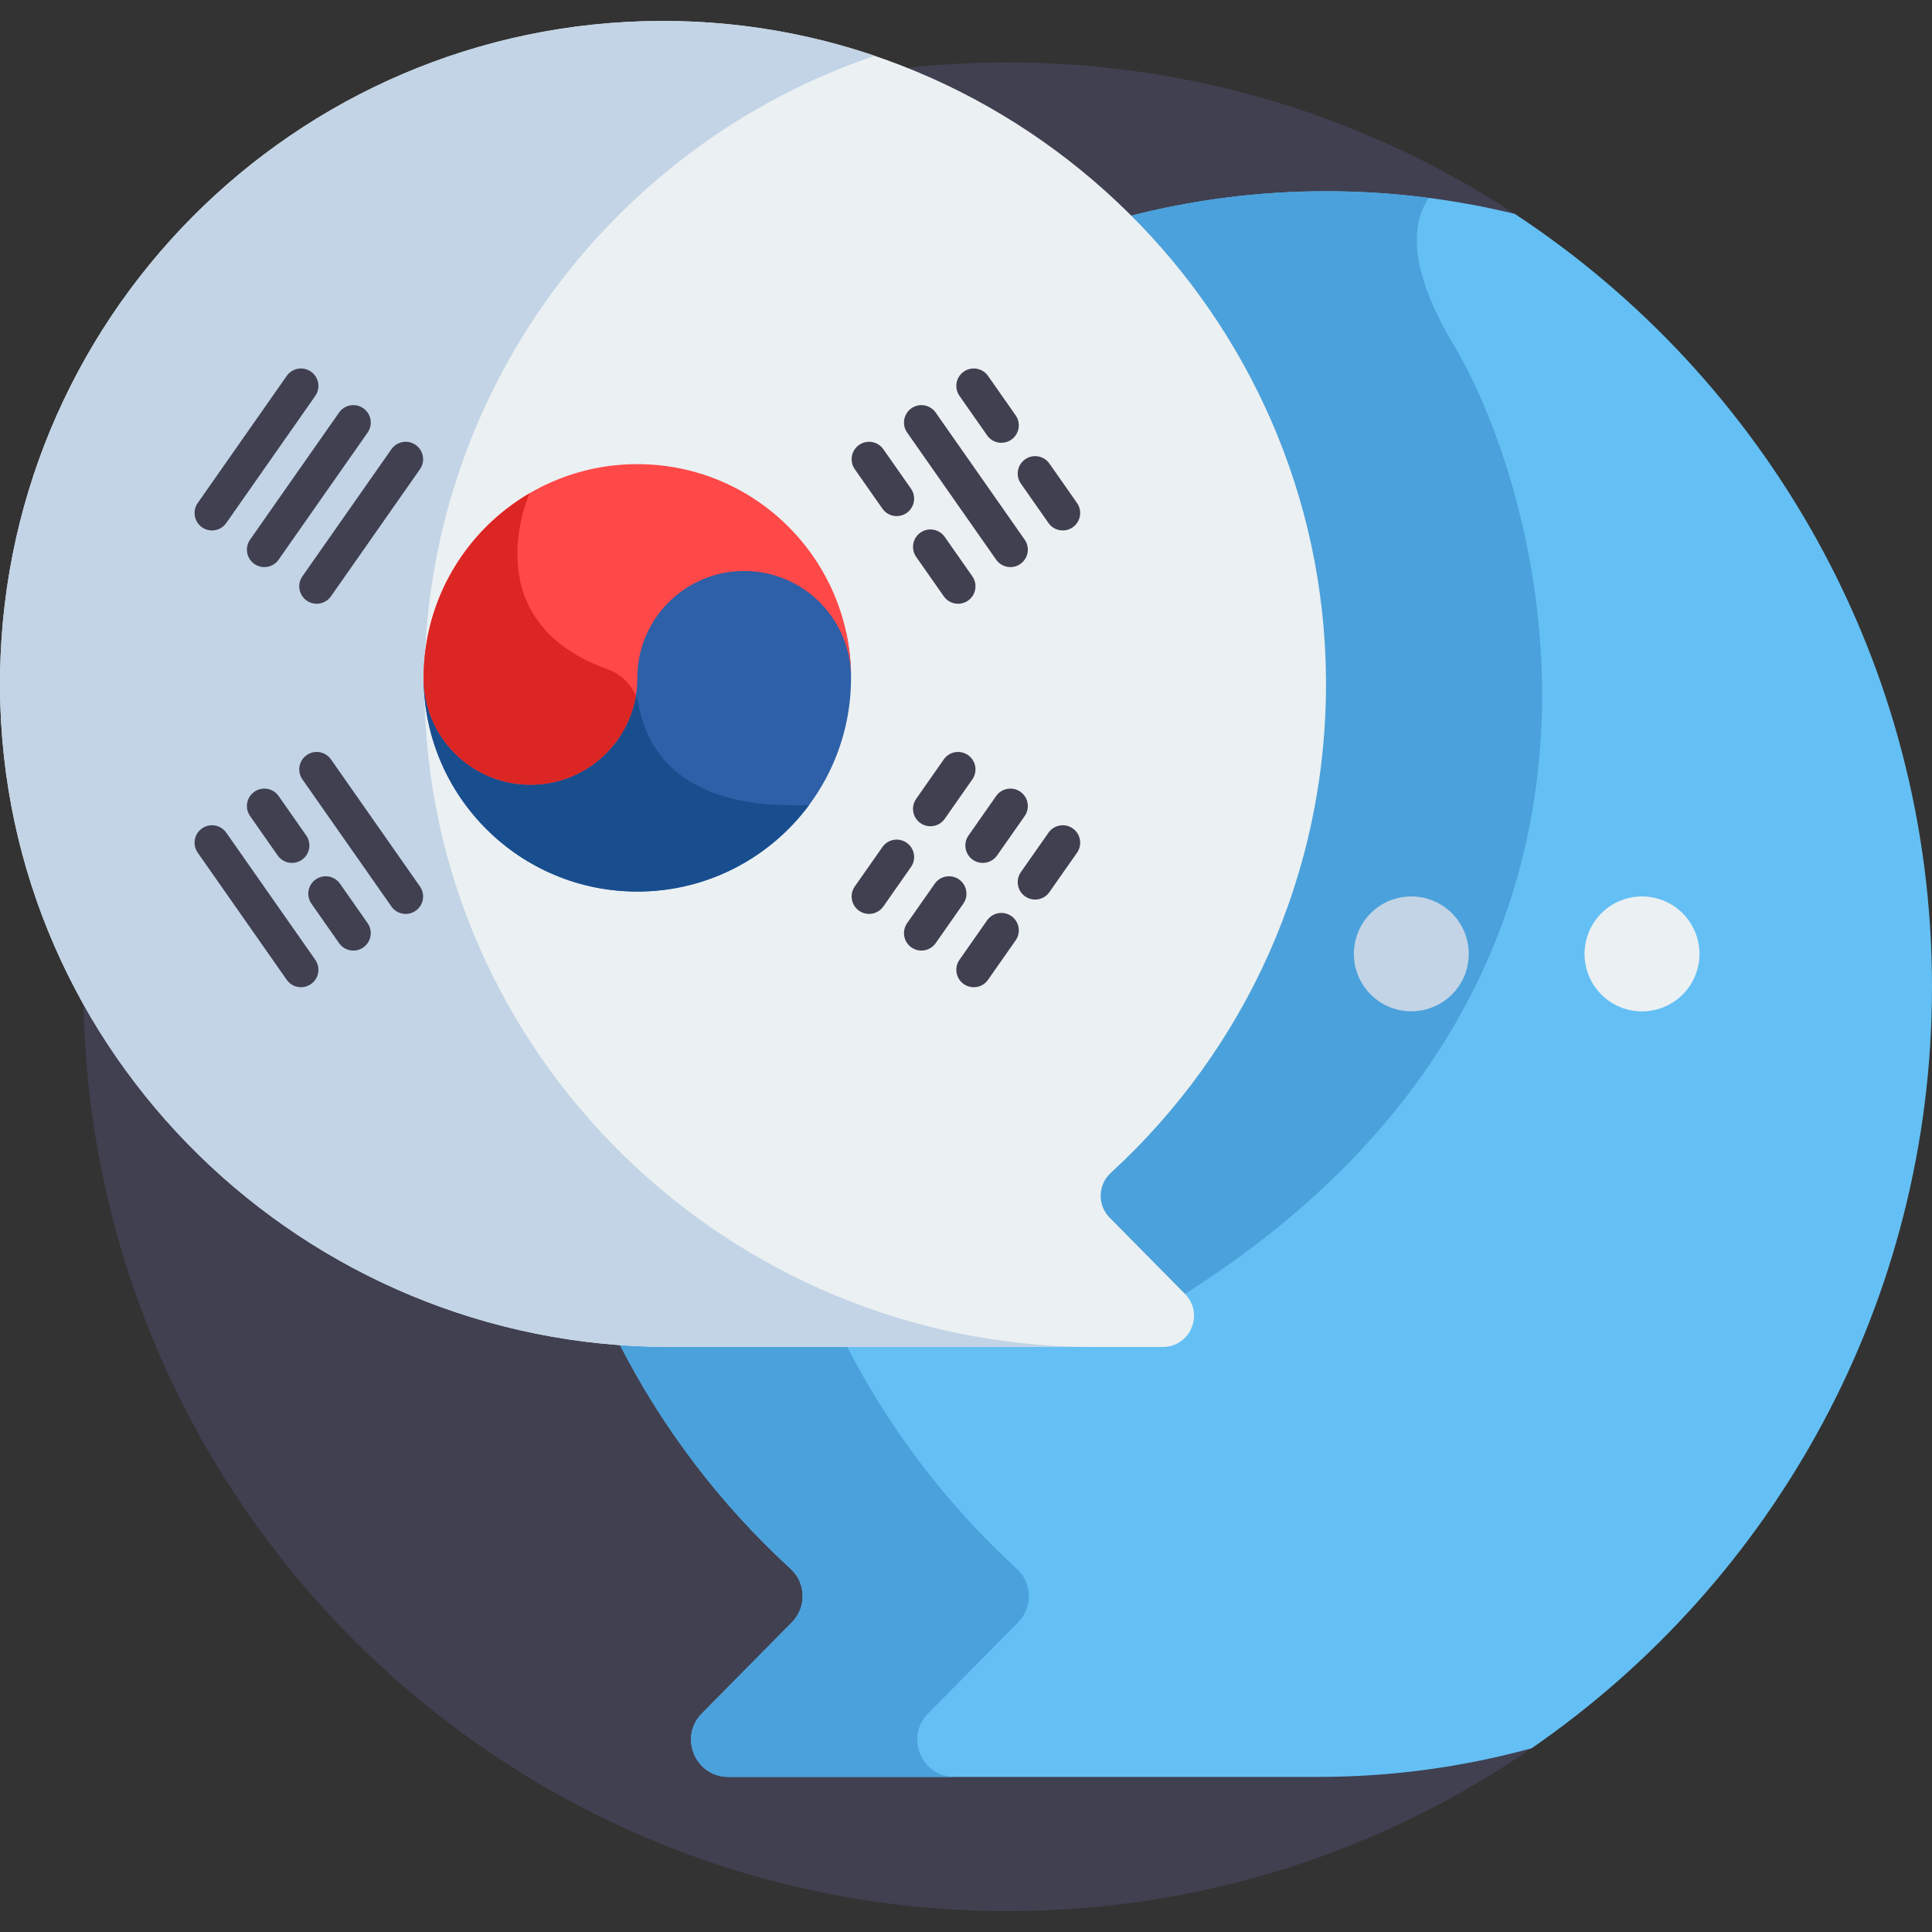 <svg id="Layer_1" enable-background="new 0 0 512.099 512.099" height="512" viewBox="0 0 512.099 512.099" width="512" xmlns="http://www.w3.org/2000/svg"><rect x="0" y="0" width="512.099" height="512.099" fill="#333333" stroke="none"/><path d="m401.51 56.699c-38.592-25.373-84.772-40.149-134.41-40.149-135.31 0-245 109.69-245 245s109.69 245 245 245c51.569 0 99.407-15.946 138.88-43.158z" fill="#404051"/><path d="m401.51 56.699c-15.85-3.872-32.4-5.96-49.432-6.008-18.434-.051-36.339 2.314-53.422 6.778 31.544 31.309 51.284 74.514 51.715 122.205.447 49.459-20.221 96.994-56.702 130.414-1.882 1.723-2.953 4.079-3.016 6.634-.064 2.565.893 4.983 2.698 6.81l19.959 20.204c2.066 2.092 2.646 5.078 1.512 7.792s-3.665 4.4-6.607 4.4h-130.804c-4.59 0-9.141-.178-13.646-.523 11.535 22.847 27.112 43.306 45.8 60.426 4.118 3.772 4.258 10.214.334 14.187l-23.867 24.161c-6.161 6.237-1.743 16.812 7.024 16.812h156.418c19.532 0 38.484-2.651 56.505-7.598 64.097-44.187 106.12-118.102 106.12-201.842 0-85.673-43.983-161.06-110.589-204.852z" fill="#64c0f4"/><path d="m245.998 454.178 23.867-24.161c3.924-3.972 3.784-10.414-.334-14.187-18.545-16.988-34.021-37.267-45.529-59.902h-46.591c-4.59 0-9.141-.178-13.646-.523 11.535 22.847 27.112 43.305 45.8 60.426 4.118 3.772 4.258 10.214.334 14.187l-23.867 24.161c-6.161 6.237-1.743 16.812 7.024 16.812h59.966c-8.767-.001-13.186-10.576-7.024-16.813z" fill="#4ba1db"/><path d="m385.434 91.631c-13.024-21.667-10.793-33.268-6.709-39.165-8.727-1.134-17.617-1.75-26.647-1.775-18.434-.051-36.339 2.314-53.422 6.778 31.544 31.309 51.284 74.514 51.715 122.205.447 49.459-20.221 96.993-56.702 130.414-1.882 1.723-2.953 4.079-3.016 6.634-.064 2.565.893 4.983 2.698 6.809l19.197 19.433h1.541c133.415-84.665 93.585-214.333 71.345-251.333z" fill="#4ba1db"/><path d="m175.233 5.55c96.234-.271 175.366 77.884 176.234 174.115.469 51.96-21.618 98.766-57.058 131.232-3.443 3.154-3.561 8.542-.279 11.863l19.959 20.204c5.153 5.216 1.458 14.059-5.874 14.059h-130.804c-96.832.002-176.715-77.623-177.406-174.453-.697-97.477 77.976-176.746 175.228-177.02z" fill="#ebf0f2"/><path d="m112.483 182.57c-.556-77.893 49.57-144.154 119.357-167.776-17.795-6.04-36.838-9.299-56.606-9.244-97.253.274-175.926 79.543-175.229 177.02.692 96.829 80.575 174.454 177.406 174.454h112.478c-96.832.001-176.715-77.625-177.406-174.454z" fill="#c2d4e6"/><ellipse cx="374.154" cy="252.82" fill="#c2d4e6" rx="15.228" ry="15.228" transform="matrix(.707 -.707 .707 .707 -69.184 338.616)"/><ellipse cx="435.064" cy="252.82" fill="#ebf0f2" rx="15.228" ry="15.228" transform="matrix(.383 -.924 .924 .383 34.997 558.016)"/><g fill="#404051"><path d="m75.997 259.704-23.589-33.689c-1.463-2.09-.955-4.97 1.134-6.433s4.97-.955 6.433 1.134l23.589 33.689c1.463 2.09.955 4.97-1.134 6.433-2.085 1.461-4.967.96-6.433-1.134z"/><path d="m103.747 240.273-23.589-33.689c-1.463-2.09-.955-4.97 1.134-6.433s4.97-.956 6.433 1.134l23.589 33.689c1.463 2.09.955 4.97-1.134 6.433-2.085 1.461-4.967.96-6.433-1.134z"/><path d="m89.872 249.989-7.32-10.454c-1.463-2.09-.955-4.97 1.134-6.433s4.97-.956 6.433 1.134l7.32 10.454c1.463 2.09.955 4.97-1.134 6.433-2.085 1.46-4.967.96-6.433-1.134z"/><path d="m73.603 226.754-7.321-10.454c-1.463-2.089-.955-4.97 1.134-6.433s4.97-.956 6.433 1.134l7.321 10.454c1.463 2.089.955 4.97-1.134 6.433-2.085 1.461-4.967.96-6.433-1.134z"/><path d="m53.542 139.763c-2.09-1.463-2.598-4.343-1.134-6.433l23.589-33.689c1.463-2.09 4.343-2.598 6.433-1.134 2.09 1.463 2.598 4.343 1.134 6.433l-23.589 33.689c-1.463 2.089-4.343 2.597-6.433 1.134z"/><path d="m81.292 159.194c-2.09-1.463-2.598-4.343-1.134-6.433l23.589-33.689c1.463-2.09 4.343-2.597 6.433-1.134s2.598 4.343 1.134 6.433l-23.589 33.689c-1.463 2.089-4.343 2.597-6.433 1.134z"/><path d="m67.417 149.478c-2.09-1.463-2.598-4.343-1.134-6.433l23.589-33.689c1.463-2.09 4.343-2.598 6.433-1.134s2.598 4.343 1.134 6.433l-23.589 33.689c-1.463 2.089-4.343 2.598-6.433 1.134z"/><path d="m241.582 251.123c-2.09-1.463-2.598-4.343-1.134-6.433l7.32-10.454c1.464-2.09 4.344-2.597 6.433-1.134 2.09 1.463 2.598 4.343 1.134 6.433l-7.32 10.454c-1.463 2.089-4.343 2.597-6.433 1.134z"/><path d="m257.851 227.888c-2.09-1.463-2.598-4.343-1.134-6.433l7.32-10.454c1.463-2.09 4.344-2.598 6.433-1.134 2.09 1.463 2.598 4.343 1.134 6.433l-7.32 10.454c-1.463 2.089-4.343 2.598-6.433 1.134z"/><path d="m227.707 241.407c-2.09-1.463-2.598-4.343-1.134-6.433l7.32-10.454c1.463-2.09 4.343-2.598 6.433-1.134 2.09 1.463 2.598 4.343 1.134 6.433l-7.32 10.454c-1.463 2.089-4.343 2.598-6.433 1.134z"/><path d="m243.976 218.173c-2.09-1.463-2.598-4.343-1.134-6.433l7.32-10.454c1.463-2.09 4.343-2.598 6.433-1.134 2.09 1.463 2.598 4.343 1.134 6.433l-7.32 10.454c-1.463 2.089-4.343 2.597-6.433 1.134z"/><path d="m255.457 260.838c-2.09-1.463-2.598-4.343-1.134-6.433l7.32-10.454c1.463-2.09 4.343-2.597 6.433-1.134s2.598 4.343 1.134 6.433l-7.32 10.454c-1.463 2.089-4.343 2.598-6.433 1.134z"/><path d="m271.726 237.604c-2.09-1.463-2.598-4.343-1.134-6.433l7.32-10.455c1.464-2.089 4.343-2.597 6.433-1.134s2.598 4.343 1.134 6.433l-7.32 10.455c-1.463 2.089-4.343 2.597-6.433 1.134z"/><path d="m277.912 138.629-7.32-10.454c-1.463-2.09-.955-4.97 1.134-6.433s4.97-.955 6.433 1.134l7.32 10.454c1.463 2.09.955 4.97-1.134 6.433-2.084 1.46-4.967.96-6.433-1.134z"/><path d="m261.643 115.394-7.32-10.455c-1.463-2.09-.955-4.97 1.134-6.433s4.97-.956 6.433 1.134l7.32 10.455c1.463 2.09.955 4.97-1.134 6.433-2.084 1.461-4.967.96-6.433-1.134z"/><path d="m250.162 158.06-7.32-10.454c-1.463-2.09-.955-4.97 1.134-6.433s4.97-.956 6.433 1.134l7.32 10.454c1.463 2.09.955 4.97-1.134 6.433-2.085 1.46-4.967.96-6.433-1.134z"/><path d="m233.893 134.825-7.32-10.455c-1.463-2.09-.955-4.97 1.134-6.433s4.97-.956 6.433 1.134l7.32 10.455c1.463 2.09.955 4.97-1.134 6.433-2.085 1.461-4.967.96-6.433-1.134z"/><path d="m264.037 148.344-23.589-33.689c-1.463-2.09-.955-4.97 1.134-6.433s4.97-.955 6.433 1.134l23.589 33.689c1.463 2.09.955 4.97-1.134 6.433-2.085 1.461-4.967.96-6.433-1.134z"/></g><path d="m223.561 167.47c-4.615-9.91-14.672-16.797-26.305-16.797-15.99 0-28.999 13.009-28.999 28.999 0 15.243-12.401 27.645-27.645 27.645-15.01 0-27.257-12.029-27.628-26.955h-.677c.371 30.964 25.574 55.954 56.626 55.954 31.284 0 56.644-25.36 56.644-56.644 0-4.191-.469-8.27-1.332-12.202z" fill="#2d60a8"/><path d="m214.497 213.329c-34.962 1.643-43.269-15.796-45.13-26.201-.244-1.364-.709-2.648-1.355-3.823-1.785 13.532-13.387 24.013-27.398 24.013-15.01 0-27.257-12.029-27.628-26.955h-.677c.371 30.964 25.574 55.954 56.626 55.954 18.679-.001 35.244-9.043 45.562-22.988z" fill="#194e8e"/><path d="m112.291 179.673c0-31.284 25.36-56.644 56.644-56.644 31.283 0 56.642 25.359 56.644 56.641-.001-15.64-12.681-28.319-28.322-28.319-15.642 0-28.322 12.68-28.322 28.322s-12.68 28.322-28.322 28.322c-15.64 0-28.319-12.677-28.322-28.316 0-.002 0-.004 0-.004z" fill="#ff4848"/><path d="m168.537 184.386c-1.391-3.233-4.095-5.777-7.499-6.997-35.965-12.887-20.67-46.633-20.668-46.637-16.796 9.828-28.079 28.055-28.079 48.92v.002.004c.003 15.639 12.682 28.316 28.322 28.316 14.035 0 25.678-10.211 27.924-23.608z" fill="#dc2624"/></svg>